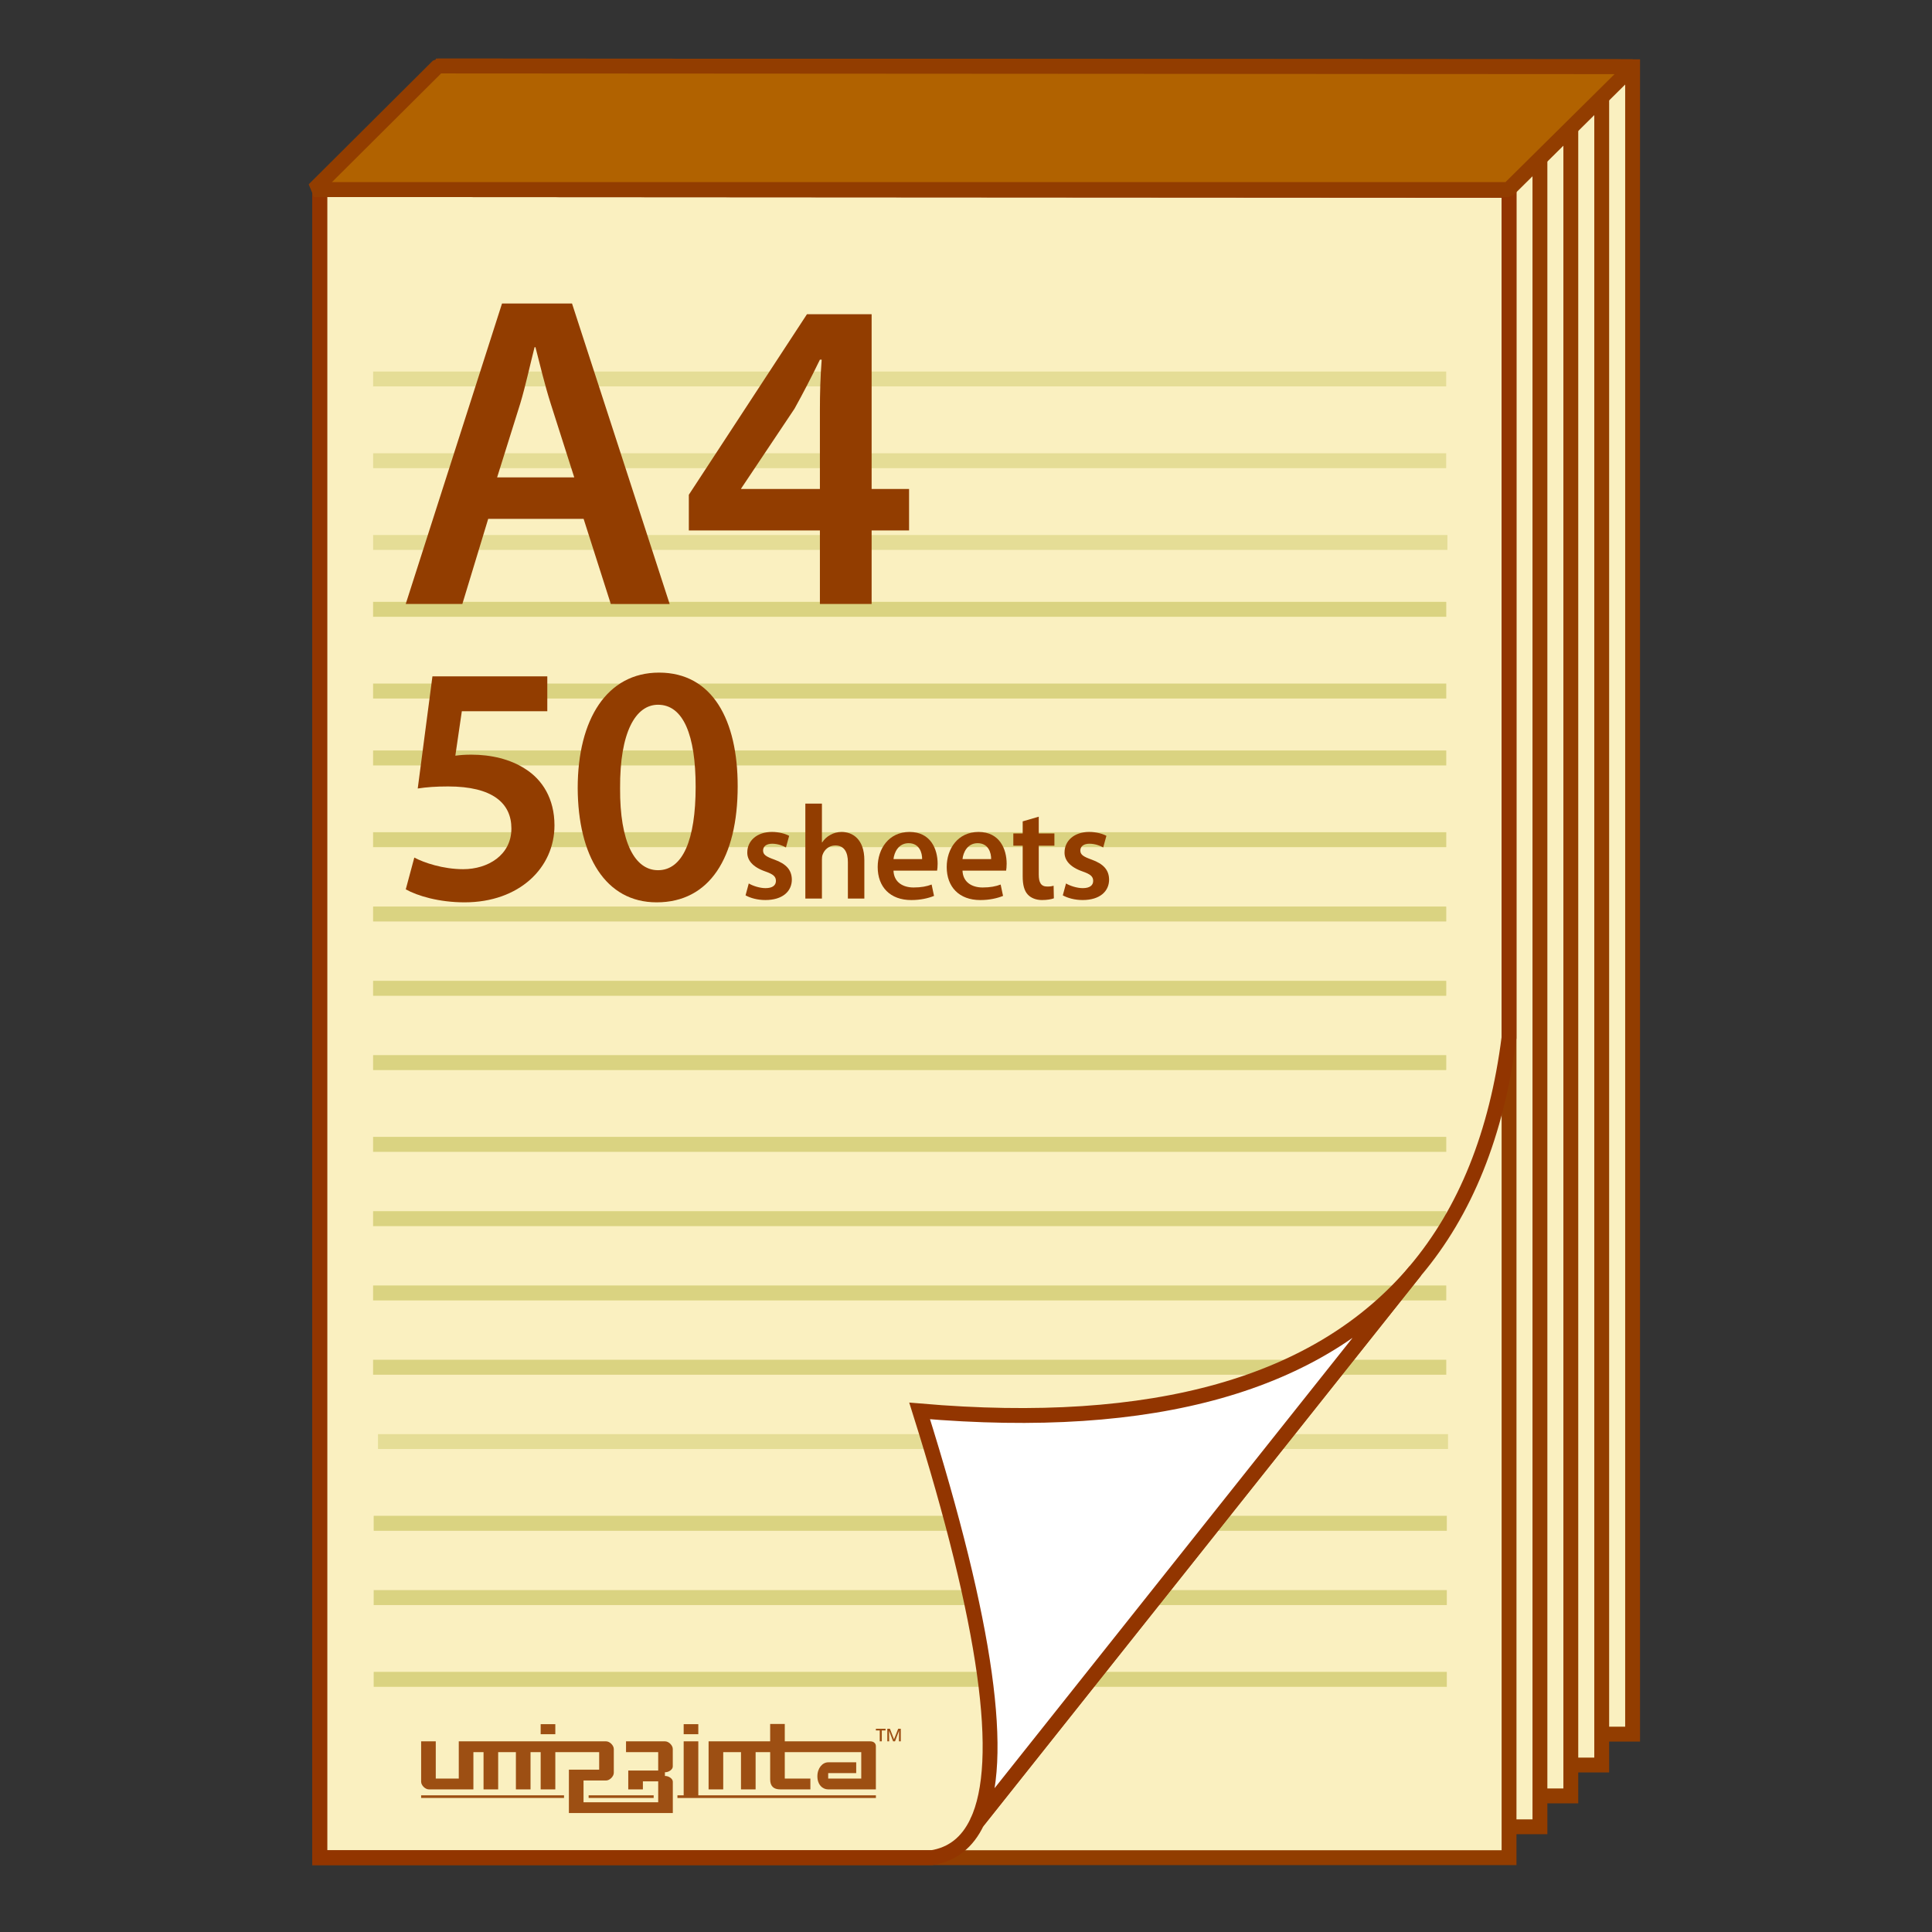 <?xml version="1.0" encoding="utf-8"?>
<!-- Generator: Adobe Illustrator 23.0.3, SVG Export Plug-In . SVG Version: 6.00 Build 0)  -->
<svg version="1.1" id="Layer_1" xmlns="http://www.w3.org/2000/svg" xmlns:xlink="http://www.w3.org/1999/xlink" x="0px" y="0px"
	 viewBox="0 0 260 260" style="enable-background:new 0 0 260 260;" xml:space="preserve">
<rect x="0" y="0" width="260" height="260" fill="#333333" stroke="none"/>
<style type="text/css">
	.st0{fill:none;stroke:#000000;stroke-width:2;stroke-linejoin:round;stroke-miterlimit:2.613;}
	.st1{fill:#FAF0C0;stroke:#923D00;stroke-width:2;stroke-miterlimit:2.613;}
	.st2{opacity:0.5;fill:none;stroke:#D0CB6C;stroke-width:2;stroke-miterlimit:2.613;}
	.st3{fill:none;stroke:#923500;stroke-width:2;stroke-miterlimit:2.613;}
	.st4{fill:#FFFFFF;stroke:#923500;stroke-width:2;}
	.st5{fill:#B16200;stroke:#923D00;stroke-width:2;stroke-linejoin:bevel;stroke-miterlimit:2.613;}
	.st6{fill:#923D00;}
	.st7{opacity:0.9;}
</style>
<g>
	<path class="st1" d="M219.709,8.978L59.657,8.882v224.49h160.052C219.709,225.69,219.709,8.978,219.709,8.978z"/>
	<path class="st1" d="M215.552,13.135L55.5,13.039v224.489h160.052C215.552,229.848,215.552,13.135,215.552,13.135z"/>
	<path class="st1" d="M211.394,17.292L51.343,17.196v224.49h160.051C211.394,234.004,211.394,17.292,211.394,17.292z"/>
	<path class="st1" d="M207.237,21.45L47.186,21.354v224.489h160.051C207.237,238.162,207.237,21.45,207.237,21.45z"/>
	<path class="st1" d="M203.08,25.607L43.028,25.511V250H203.08C203.08,242.319,203.08,25.607,203.08,25.607z"/>
	<line class="st2" x1="50.216" y1="82" x2="194.621" y2="82"/>
	<line class="st2" x1="50.216" y1="93" x2="194.621" y2="93"/>
	<line class="st2" x1="50.216" y1="93" x2="194.621" y2="93"/>
	<line class="st2" x1="50.216" y1="102" x2="194.621" y2="102"/>
	<line class="st2" x1="50.216" y1="102" x2="194.621" y2="102"/>
	<line class="st2" x1="50.216" y1="62" x2="194.622" y2="62"/>
	<line class="st2" x1="50.216" y1="73" x2="194.784" y2="73"/>
	<line class="st2" x1="50.216" y1="82" x2="194.621" y2="82"/>
	<line class="st2" x1="50.216" y1="113" x2="194.621" y2="113"/>
	<line class="st2" x1="50.216" y1="113" x2="194.621" y2="113"/>
	<line class="st2" x1="50.216" y1="123" x2="194.621" y2="123"/>
	<line class="st2" x1="50.216" y1="123" x2="194.621" y2="123"/>
	<line class="st2" x1="50.216" y1="133" x2="194.621" y2="133"/>
	<line class="st2" x1="50.216" y1="133" x2="194.621" y2="133"/>
	<line class="st2" x1="50.216" y1="143" x2="194.621" y2="143"/>
	<line class="st2" x1="50.216" y1="143" x2="194.621" y2="143"/>
	<line class="st2" x1="50.216" y1="154" x2="194.621" y2="154"/>
	<line class="st2" x1="50.216" y1="154" x2="194.621" y2="154"/>
	<line class="st2" x1="50.216" y1="164" x2="194.621" y2="164"/>
	<line class="st2" x1="50.216" y1="164" x2="194.621" y2="164"/>
	<line class="st2" x1="50.216" y1="174" x2="194.621" y2="174"/>
	<line class="st2" x1="50.216" y1="174" x2="194.621" y2="174"/>
	<line class="st2" x1="50.216" y1="184" x2="194.621" y2="184"/>
	<line class="st2" x1="50.216" y1="184" x2="194.621" y2="184"/>
	<line class="st2" x1="50.868" y1="194" x2="194.868" y2="194"/>
	<line class="st2" x1="50.298" y1="205" x2="194.702" y2="205"/>
	<line class="st2" x1="50.298" y1="205" x2="194.702" y2="205"/>
	<line class="st2" x1="50.298" y1="215" x2="194.702" y2="215"/>
	<line class="st2" x1="50.298" y1="215" x2="194.702" y2="215"/>
	<line class="st2" x1="50.298" y1="226" x2="194.702" y2="226"/>
	<line class="st2" x1="50.298" y1="226" x2="194.702" y2="226"/>
	<g>
		<g>
			<g>
				<path class="st3" d="M203.077,25.608L43.028,25.511V250h82.351c2.766-0.439,4.807-2.034,6.116-4.795l58.964-74.172
					c6.762-7.997,10.968-18.465,12.617-31.391v-11.379V25.608z"/>
			</g>
			<g>
				<path class="st4" d="M131.496,245.205c3.878-8.192,1.3-26.631-7.735-55.33c31.552,2.72,53.783-3.56,66.699-18.842
					L131.496,245.205L131.496,245.205z"/>
			</g>
		</g>
	</g>
	<polygon class="st5" points="219.709,8.978 58.951,8.882 42.249,25.511 203.007,25.511 	"/>
	<line class="st2" x1="50.216" y1="51" x2="194.621" y2="51"/>
	<g>
		<path class="st6" d="M73.652,95.716H62.151l-0.874,5.981c0.69-0.092,1.288-0.138,2.162-0.138c2.623,0,5.245,0.598,7.269,1.932
			c2.254,1.426,3.91,3.957,3.91,7.591c0,5.705-4.738,10.351-12.099,10.351c-3.451,0-6.349-0.874-7.913-1.748l1.15-4.278
			c1.288,0.69,3.864,1.564,6.579,1.564c3.312,0,6.487-1.886,6.487-5.475c0-3.404-2.53-5.659-8.511-5.659
			c-1.656,0-2.898,0.092-4.094,0.276l1.978-15.09h15.458V95.716z"/>
		<path class="st6" d="M99.274,105.791c0,9.615-3.772,15.642-10.903,15.642c-6.901,0-10.581-6.256-10.627-15.366
			c0-9.293,3.957-15.55,10.949-15.55C95.916,90.517,99.274,96.958,99.274,105.791z M83.449,106.067
			c-0.046,7.269,1.978,11.042,5.106,11.042c3.312,0,5.061-4.048,5.061-11.226c0-6.947-1.656-11.041-5.061-11.041
			C85.519,94.842,83.402,98.568,83.449,106.067z"/>
		<path class="st6" d="M100.765,118.892c0.504,0.306,1.459,0.63,2.251,0.63c0.973,0,1.404-0.396,1.404-0.973
			c0-0.594-0.36-0.9-1.44-1.278c-1.711-0.594-2.431-1.53-2.413-2.557c0-1.548,1.278-2.755,3.313-2.755
			c0.973,0,1.818,0.252,2.322,0.522l-0.432,1.566c-0.378-0.216-1.08-0.504-1.854-0.504c-0.792,0-1.225,0.378-1.225,0.918
			c0,0.558,0.414,0.828,1.53,1.224c1.585,0.576,2.323,1.387,2.341,2.683c0,1.584-1.242,2.755-3.565,2.755
			c-1.062,0-2.016-0.271-2.664-0.63L100.765,118.892z"/>
		<path class="st6" d="M108.379,108.143h2.232v5.221h0.036c0.271-0.414,0.648-0.774,1.099-1.008
			c0.432-0.252,0.954-0.396,1.512-0.396c1.495,0,3.062,0.99,3.062,3.799v5.167h-2.215v-4.916c0-1.278-0.468-2.232-1.692-2.232
			c-0.864,0-1.477,0.576-1.711,1.242c-0.071,0.18-0.09,0.414-0.09,0.666v5.24h-2.232V108.143z"/>
		<path class="st6" d="M120.242,117.164c0.054,1.584,1.296,2.269,2.701,2.269c1.025,0,1.764-0.144,2.431-0.396l0.323,1.53
			c-0.756,0.306-1.8,0.559-3.061,0.559c-2.845,0-4.52-1.765-4.52-4.447c0-2.431,1.477-4.718,4.285-4.718
			c2.863,0,3.781,2.341,3.781,4.268c0,0.414-0.036,0.738-0.071,0.936H120.242z M124.095,115.615
			c0.018-0.811-0.343-2.143-1.819-2.143c-1.368,0-1.944,1.242-2.034,2.143H124.095z"/>
		<path class="st6" d="M129.53,117.164c0.054,1.584,1.296,2.269,2.701,2.269c1.026,0,1.764-0.144,2.431-0.396l0.324,1.53
			c-0.757,0.306-1.801,0.559-3.062,0.559c-2.845,0-4.52-1.765-4.52-4.447c0-2.431,1.477-4.718,4.285-4.718
			c2.863,0,3.781,2.341,3.781,4.268c0,0.414-0.036,0.738-0.071,0.936H129.53z M133.383,115.615c0.018-0.811-0.343-2.143-1.819-2.143
			c-1.368,0-1.944,1.242-2.034,2.143H133.383z"/>
		<path class="st6" d="M139.791,109.907v2.251h2.106v1.656h-2.106v3.871c0,1.062,0.288,1.621,1.134,1.621
			c0.414,0,0.612-0.036,0.864-0.108l0.036,1.692c-0.324,0.126-0.9,0.234-1.603,0.234c-0.811,0-1.494-0.288-1.908-0.738
			c-0.469-0.504-0.685-1.296-0.685-2.449v-4.124h-1.261v-1.656h1.261v-1.621L139.791,109.907z"/>
		<path class="st6" d="M143.46,118.892c0.504,0.306,1.459,0.63,2.251,0.63c0.973,0,1.404-0.396,1.404-0.973
			c0-0.594-0.36-0.9-1.44-1.278c-1.711-0.594-2.431-1.53-2.413-2.557c0-1.548,1.278-2.755,3.313-2.755
			c0.973,0,1.818,0.252,2.322,0.522l-0.432,1.566c-0.378-0.216-1.08-0.504-1.854-0.504c-0.792,0-1.225,0.378-1.225,0.918
			c0,0.558,0.414,0.828,1.53,1.224c1.585,0.576,2.323,1.387,2.341,2.683c0,1.584-1.242,2.755-3.565,2.755
			c-1.062,0-2.016-0.271-2.664-0.63L143.46,118.892z"/>
	</g>
	<g>
		<path class="st6" d="M65.7,69.824l-3.48,11.459h-7.62L67.56,40.845h9.42l13.139,40.438H82.2l-3.66-11.459H65.7z M77.28,64.244
			l-3.18-9.96c-0.78-2.46-1.44-5.22-2.04-7.56h-0.12c-0.6,2.34-1.2,5.16-1.92,7.56l-3.12,9.96H77.28z"/>
		<path class="st6" d="M110.339,81.283v-9.899H92.7v-4.8l15.899-24.299h8.7v23.519h5.039v5.58h-5.039v9.899H110.339z
			 M110.339,65.804v-10.62c0-2.22,0.06-4.5,0.24-6.78h-0.24c-1.2,2.46-2.22,4.44-3.42,6.6l-7.14,10.679l-0.061,0.12H110.339z"/>
	</g>
	<g class="st7">
		<path class="st6" d="M119.412,232.646v1.695h0.248l-0.018-1.396h0.016l0.535,1.396h0.254l0.531-1.396h0.014l-0.016,1.396h0.25
			v-1.695h-0.352l-0.553,1.414l-0.01-0.002l-0.551-1.412H119.412z M117.873,232.646v0.23h0.518v1.465h0.277v-1.465h0.506v-0.23
			H117.873z"/>
		<path class="st6" d="M74.732,232.031h-1.971v1.354h1.971V232.031z M89.506,234.342h-5.258v1.453h4.33v2.479h-4.029v2.533h1.969
			v-1.082h2.061v2.814H78.529v-2.928h3.035c0.488,0,1.039-0.549,1.039-1.039v-3.195c0-0.488-0.549-1.035-1.037-1.035H61.74v5.012
			h-3.096v-5.012h-1.969v5.436c0,0.486,0.549,1.029,1.035,1.029h5.998v-5.012h1.365v5.012h1.969v-5.012h2.385v5.012h1.969v-5.012
			h1.365v5.012h1.971v-5.012h5.902v2.361h-4.074v5.838h13.984v-4.223c0-0.42-0.576-0.766-0.996-0.766h-0.066v-0.508h0.078
			c0.418,0,0.979-0.352,0.979-0.77v-2.354C90.547,234.889,89.998,234.342,89.506,234.342z M93.975,232.031h-1.969v1.354h1.969
			V232.031z M56.674,241.963h19.23v-0.355h-19.23V241.963z M117.121,234.342h-11.51v-2.336h-1.967v2.336h-8.285v6.465h1.969v-5.012
			h2.391v5.012h1.967v-5.012h1.959v3.66c0,0.924,0.473,1.352,1.348,1.352h4.064v-1.453h-3.445v-3.559h10.291v3.559h-4.449v-0.736
			h3.77v-1.453h-3.768c-0.762,0-1.457,0.762-1.457,1.885c0,1.125,0.697,1.76,1.459,1.76h6.412v-5.822
			C117.873,234.627,117.596,234.342,117.121,234.342z M93.975,234.342h-1.969v7.266h-0.84v0.355h26.709v-0.355h-23.9V234.342z
			 M79.215,241.963h8.752v-0.355h-8.752V241.963z"/>
	</g>
</g>
</svg>
